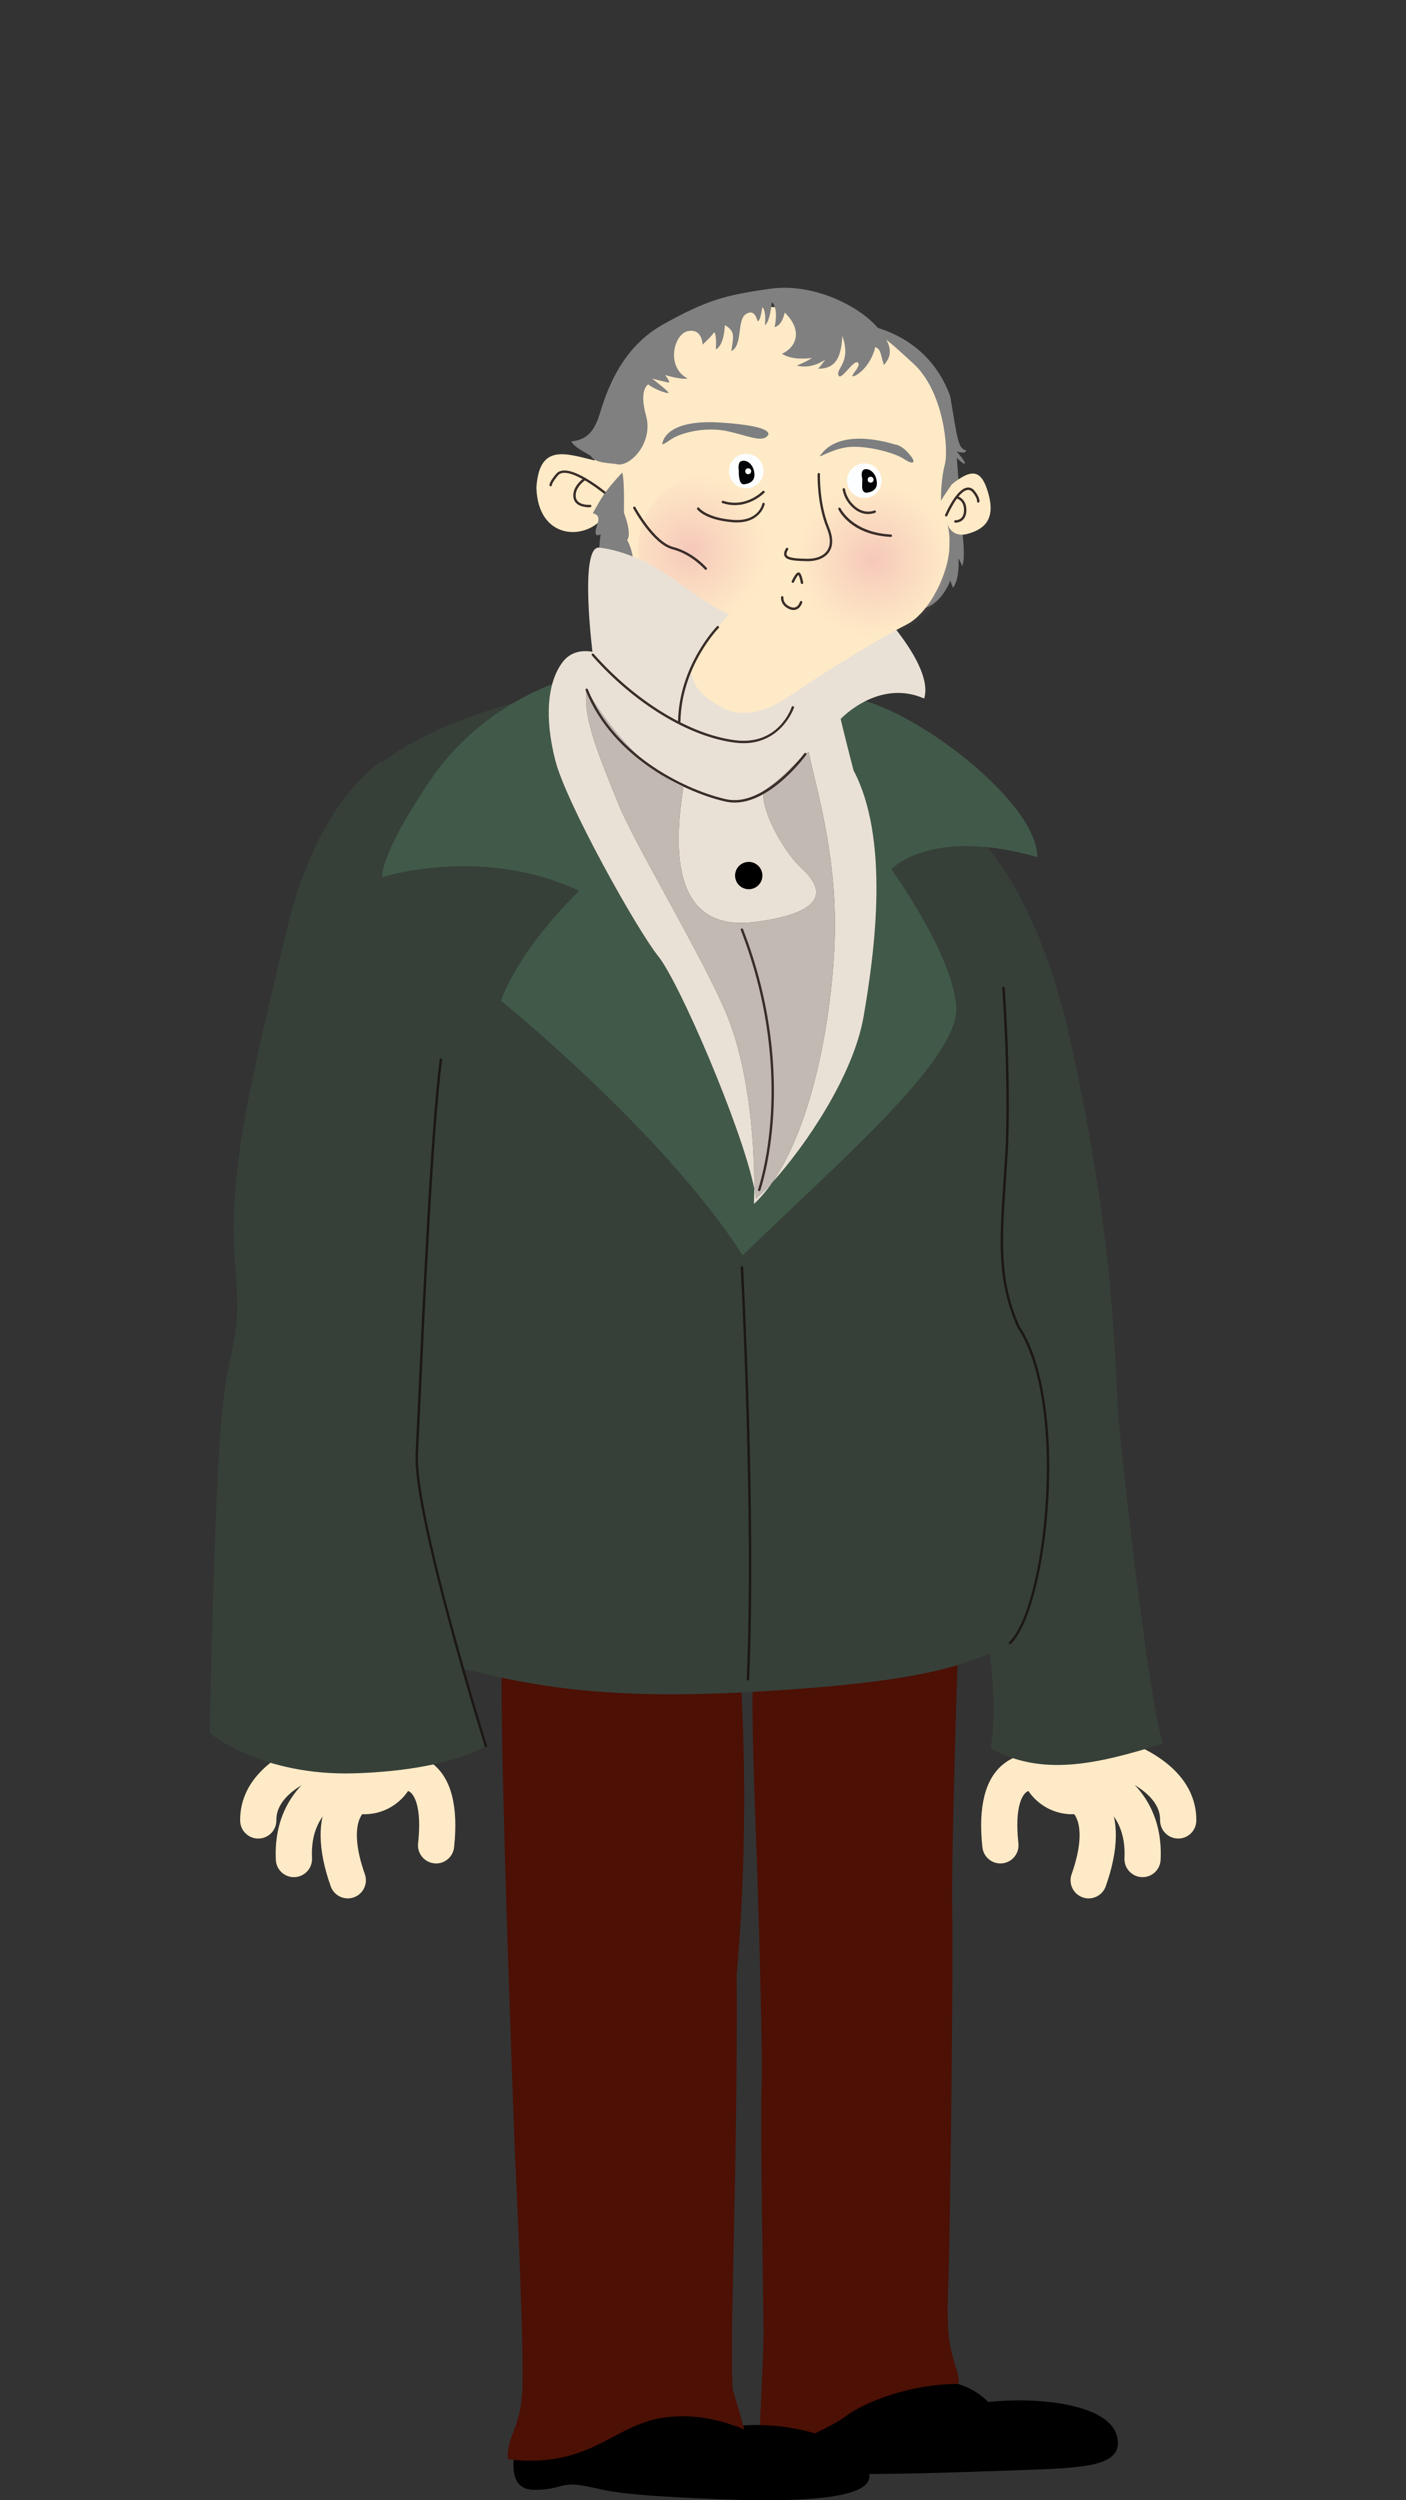 <?xml version="1.0" encoding="UTF-8"?><svg xmlns="http://www.w3.org/2000/svg" xmlns:xlink="http://www.w3.org/1999/xlink" viewBox="0 0 1080 1920"><rect x="0" y="0" width="1080" height="1920" fill="#333333" stroke="none"/><defs><style>.h{fill:#364038;}.i{fill:#392d29;}.j{fill:#feeac6;}.k{fill:#4c1005;}.l{fill:#1c1715;}.m{fill:#feffff;}.n{fill:#c1b9b2;}.o{fill:url(#f);}.p{fill:gray;}.q{fill:#020407;}.r{fill:url(#g);}.s{fill:#7c7e80;}.t{fill:#eae1d6;}.u{fill:none;}.v{fill:#415949;}.w{fill:#000001;}.x{fill:#fcfeff;}</style><radialGradient id="f" cx="-8229.58" cy="-7156.04" fx="-8229.58" fy="-7156.04" r="59.42" gradientTransform="translate(-7558.57 -6726) rotate(-180)" gradientUnits="userSpaceOnUse"><stop offset="0" stop-color="#f5c8ba"/><stop offset=".32" stop-color="#f6c7ba" stop-opacity=".64"/><stop offset=".65" stop-color="#f7c7ba" stop-opacity=".3"/><stop offset=".89" stop-color="#f7c7ba" stop-opacity=".08"/><stop offset="1" stop-color="#f8c7ba" stop-opacity="0"/></radialGradient><radialGradient id="g" cx="530.54" cy="-7148.24" fx="530.54" fy="-7148.24" r="59.42" gradientTransform="translate(0 -6726) scale(1 -1)" xlink:href="#f"/></defs><g id="a"/><g id="b"><g id="c"><g><g id="d"><g id="e"><g><path d="M710.06,1828.53s27.75-5.14,49.12,16.03c38.02-4.11,91.88,1.44,98.66,25.69,6.79,24.25-26.31,24.87-71.53,26.52s-109.14,3.9-136.89,2.67-64.33-3.7-64.33-3.7c0,0-5.34-26.11,2.47-37.41,7.81-11.3,122.5-29.81,122.5-29.81h0Z"/><path class="k" d="M655.6,1272.33l80.47-12.95s-5.55,164.64-4.63,209.03c.93,44.39-1.85,253.43-2.77,277.48-.92,24.05-1.54,42.24,1.54,57.04,3.08,14.8,7.7,23.12,5.86,27.75-37.31,0-72.46,14.19-86.63,24.98-14.19,10.79-66.9,32.06-66.9,32.06,0,0,4.01-82.63,4.01-95.27s-2.77-164.32-1.54-190.23-3.7-176.35-3.7-176.35c0,0-5.24-123.63-2.47-139.97,2.77-16.34,76.77-13.56,76.77-13.56h0Z"/><path d="M395.59,1882.58s-7.19,28.98,13.77,29.39c20.96,.41,20.55-6.17,38.02-3.29,17.47,2.87,16.23,5.96,73.37,9.04,57.14,3.08,165.25,8.02,144.49-23.43-20.76-31.45-80.16-33.71-95.99-31.45-15.83,2.26-42.95-28.78-42.95-28.78l-130.73,48.51h0Z"/><path class="k" d="M476.16,1250.14h89.72s12.95,116.54,0,266.38c.93,148.92-5.86,285.08-2.98,318.59,7.4,24.46,8.73,30.62,8.73,30.62,0,0-31.96-15.62-67.11-8.22-35.15,7.4-53.85,38.23-114.48,31.04-1.03-17.06,8.43-21.58,10.89-48.51s-5.34-185.19-5.34-185.19c0,0-13.36-346.54-9.66-391.35,39.05-13.36,90.23-13.36,90.23-13.36h0Z"/><path class="j" d="M768.42,1430.99c.5,0,1-.03,1.51-.08,7.64-.83,13.16-7.68,12.34-15.32-3.2-29.69,3.78-37.59,6-39.3,4.37-3.37,11.55-1.05,11.63-1.03,7.19,2.72,15.21-.89,17.93-8.08,2.73-7.19-.9-15.21-8.08-17.93-2.2-.83-21.94-7.76-38.49,5.03-14.44,11.16-20.04,32.79-16.64,64.29,.77,7.13,6.8,12.41,13.81,12.41h-.02Z"/><circle class="j" cx="823.6" cy="1352.55" r="40.65"/><path class="j" d="M905.03,1411.87c7.58,0,13.79-6.09,13.9-13.69,.21-14.06-5.28-34.3-32.64-51-15.57-9.49-32.43-14.37-39.63-16.45-.66-.19-1.2-.34-1.61-.46-5.59-2.35-12.28-.83-16.24,4.13-4.8,6-3.83,14.75,2.17,19.54,2.35,1.88,4.35,2.46,7.96,3.5,43.45,12.55,52.36,28.85,52.18,40.3-.12,7.68,6.02,14,13.69,14.12h.22Z"/><path class="j" d="M877.64,1441.51c7.37,0,13.52-5.79,13.88-13.24,1.76-36.8-16.83-57.56-32.73-68.49-16.32-11.21-32.62-14.18-34.42-14.47-7.57-1.27-14.74,3.86-16,11.43-1.26,7.56,3.83,14.7,11.38,15.99,.37,.06,12.6,2.36,24,10.46,14.38,10.2,20.92,24.5,20,43.73-.37,7.67,5.55,14.19,13.22,14.56,.22,0,.45,.02,.68,.02h0Z"/><path class="j" d="M836.24,1457.82c5.72,0,11.09-3.56,13.11-9.27,10.04-28.33,10.35-51.11,.92-67.72-9.54-16.79-25.24-20.36-27-20.71l-5.45,27.28s-.13-.02-.35-.07c.22,.06,5.58,1.52,8.88,7.73,4.81,9.08,3.67,24.78-3.21,44.21-2.57,7.24,1.22,15.19,8.46,17.75,1.54,.55,3.11,.81,4.64,.81h0Z"/><path class="h" d="M714.79,615.39s71.22,21.52,107.29,183.39c36.07,161.87,34.22,257.13,36.99,289.51,2.77,32.38,23.12,217.36,34.22,250.66-52.72,16.65-93.59,24.98-132.36,3.7,9.34-51.8-12.02-144.29-24.46-198.86-12.45-54.57-37.42-393.59-21.69-528.38h0Z"/><path class="h" d="M412.03,535.48s-79.96,16.86-122.71,53.44c-20.55,89.21-50.87,660.29,25.89,681.57,76.77,21.28,132.89,36.07,263.92,28.68,131.03-7.4,160.63-20.35,192.07-34.22,31.45-13.87,51.8-185.91,11.1-246.03-17.57-39.77-12.95-73.07-9.25-132.26,3.7-59.2-2.77-239.55-31.45-258.06-23.53-38.85-21.89-62.15-60.94-81.12-39.05-18.97-202.75-32.76-268.64-11.98h0Z"/><path class="l" d="M574.51,1290.52c.49,0,.9-.39,.93-.89,5.49-125.31-4.52-314.55-4.63-316.45-.03-.51-.46-.91-.97-.87-.51,.03-.9,.46-.88,.97,.1,1.89,10.11,191.04,4.63,316.26-.02,.51,.37,.95,.89,.96h.04Z"/><path class="l" d="M775.8,1262.65c.23,0,.46-.08,.64-.26,13.99-13.39,25.84-58.99,28.82-110.9,3.31-57.87-4.96-107.59-22.13-133.03-15.59-35.33-13.61-64.91-10.32-113.86,.38-5.7,.79-11.66,1.18-17.9,1.54-24.62,1.47-75.22-2.3-128.12-.04-.51-.48-.89-.99-.86-.51,.04-.9,.48-.86,.99,3.77,52.83,3.84,103.32,2.3,127.88-.39,6.24-.79,12.19-1.18,17.89-3.31,49.28-5.31,79.03,10.5,114.82l.08,.15c16.99,25.09,25.15,74.42,21.86,131.95-2.95,51.48-14.57,96.58-28.24,109.67-.37,.35-.38,.94-.03,1.31,.19,.19,.43,.29,.67,.29h0Z"/><path class="j" d="M334.99,1430.99c7.01,0,13.04-5.28,13.81-12.41,3.39-31.49-2.21-53.12-16.65-64.29-16.55-12.79-36.3-5.86-38.49-5.03l9.86,26.01-.17,.06c.07-.03,7.49-2.46,11.89,1.03,2.19,1.74,9.1,9.73,5.92,39.23-.83,7.64,4.7,14.49,12.34,15.32,.51,.06,1.01,.08,1.51,.08h-.02Z"/><circle class="j" cx="279.81" cy="1352.55" r="40.65"/><path class="j" d="M267.16,1457.82c1.54,0,3.11-.26,4.64-.81,7.24-2.57,11.03-10.51,8.46-17.75-7.02-19.81-8.07-35.69-2.95-44.7,3.22-5.66,8.21-7.17,8.26-7.18,7.53-1.5,12.41-8.83,10.91-16.36-1.5-7.53-8.84-12.41-16.36-10.91-1.76,.35-17.46,3.91-27,20.71-9.43,16.6-9.12,39.39,.92,67.73,2.02,5.7,7.38,9.26,13.11,9.26h0Z"/><path class="j" d="M225.76,1441.51c.22,0,.45,0,.68-.02,7.68-.37,13.59-6.89,13.22-14.56-.93-19.23,5.62-33.53,20-43.73,11.52-8.18,23.89-10.44,24.01-10.46,7.57-1.26,12.66-8.42,11.4-15.99-1.26-7.57-8.46-12.7-16.04-11.43-1.81,.3-18.11,3.26-34.42,14.47-15.91,10.93-34.5,31.68-32.73,68.49,.35,7.44,6.51,13.24,13.88,13.24h0Z"/><path class="j" d="M198.39,1411.87h.21c7.68-.11,13.81-6.43,13.69-14.12-.18-11.46,8.74-27.75,52.18-40.3,3.62-1.05,5.61-1.62,7.96-3.5,6-4.8,6.97-13.55,2.17-19.54-3.98-4.97-10.66-6.49-16.24-4.13-.41,.12-.95,.28-1.61,.46-7.19,2.08-24.06,6.95-39.63,16.45-27.37,16.69-32.86,36.95-32.64,51,.11,7.61,6.32,13.69,13.9,13.69h0Z"/><path class="h" d="M161.07,1330.92s39.46,33.29,112.22,30.83c72.76-2.47,99.9-20.96,99.9-20.96,0,0-55.5-177.59-53.03-224.45,2.47-46.87,9.86-235.04,18.5-302.5,8.1-63.3,4.98-183.41-46.38-229.21-21.27,16.32-53.91,52.71-72,129.27-28.37,120.04-45.63,186.63-39.47,259.39,4.93,56.73-3.7,53.03-9.86,107.29-6.17,54.27-9.86,250.35-9.86,250.35Z"/><path class="l" d="M373.19,1341.71c.09,0,.19,0,.28-.05,.49-.15,.76-.68,.61-1.16-.56-1.77-55.42-177.97-52.99-224.12,.46-8.89,1.1-22.68,1.91-40.14,3.35-72.58,9.59-207.67,16.58-262.3,.06-.51-.3-.97-.81-1.04-.51-.07-.97,.3-1.04,.8-7,54.71-13.24,189.85-16.6,262.45-.81,17.45-1.45,31.24-1.91,40.12-2.45,46.49,52.52,222.99,53.08,224.77,.12,.4,.49,.65,.88,.65v.02Z"/><path class="v" d="M432.38,522.52s-61.66,17.26-101.74,76.46c-40.08,59.2-36.99,74.61-36.99,74.61,0,0,76.62-24.66,151.15,10.49-50.02,49.94-59.89,84.48-59.89,84.48,0,0,125.17,101.12,185.6,195.47,67.21-65.97,166.48-149.83,164.02-190.53s-49.94-106.05-49.94-106.05c0,0,30.22-32.68,112.22-9.25,0-45.01-105.75-122.4-148.6-122.71-42.85-.31-215.82-12.95-215.82-12.95h0Z"/><path class="t" d="M426.53,583.88c8.33,32.68,62.5,129.8,79.34,150.76,15.86,19.75,63.81,130.77,73.48,177.91,.13-40.16-4.85-94.72-21.79-134.94-18.71-44.4-70.5-129.9-83.04-161.35-12.53-31.45-27.54-65.36-23.84-86.54,0,0,30.42,55.5,74.2,75.02-7.4,47.07-9.05,111.81,55.7,103.18,64.74-8.63,46.45-30.83,34.53-41.72-11.92-10.89-30.92-42.96-28.61-58.79,19.57-13.15,29.84-28.77,34.78-29.8,3.29,19.73,21.99,76.04,19.94,142.64-1.81,58.62-16.21,142.1-48.09,187.88,25.64-28.17,62.33-82.26,70.18-127.25,9.25-53.02,19.73-137.5-7.7-189.3-7.41-28.67-9.87-39.46-9.87-39.46,0,0,28.98-31.14,64.13-15.72,7.09-22.51-28.67-61.36-28.67-61.36l-217.67,28.05s-20.35-9.86-31.75,5.86c-11.4,15.72-13.56,42.24-5.24,74.92h0Z"/><path class="n" d="M474.51,616.26c12.54,31.45,64.33,116.95,83.04,161.35,16.94,40.22,21.92,94.78,21.79,134.94,.59,2.93,1.05,5.61,1.34,8,3.64-3.18,7.87-7.38,12.44-12.41,31.88-45.78,46.28-129.26,48.09-187.88,2.05-66.6-16.65-122.91-19.94-142.64-4.93,1.03-15.2,16.65-34.78,29.8-2.31,15.83,16.69,47.9,28.61,58.79,11.92,10.89,30.22,33.09-34.53,41.72-64.75,8.63-63.1-56.11-55.7-103.18-43.78-19.53-74.2-75.02-74.2-75.02-3.7,21.18,11.3,55.09,23.84,86.54h0Z"/><path class="t" d="M579.14,924.57c5-4.67,9.65-10.2,13.98-16.43-4.57,5.03-8.8,9.23-12.44,12.41-.29-2.39-.74-5.07-1.34-8-.02,4.17-.09,8.19-.2,12.02h0Z"/><path class="p" d="M661.45,249.06s49.94,4.32,68.44,55.18c5.55,33.29,6.17,40.39,12.02,41.47,.62,3.54-7.09,.93-7.09,.93,0,0,7.09,8.02,6.32,9.25s-6.17-4.32-6.17-4.32l1.54,20.96,2.62,35.45s2.77,20.35,0,26.66c-1.85-4.32-2.93-5.86-2.93-5.86,0,0,1.39,14.95-4.16,22.66-2-4.93-2-5.86-2-5.86,0,0-7.09,21.28-25.43,22.51-18.35,1.23,11.72-120.08,11.72-120.08l-34.53-63.51-20.35-35.45"/><path class="j" d="M726.82,400c.04,.19,.3,1.32,.94,2.76-.27-.94-.57-1.86-.94-2.76Z"/><path class="j" d="M412.03,374.54c1.23,39.47,36.38,40.7,50.87,23.44,3.7,27.13,19.42,72.14,46.86,100.82,14.95,9.1,18.3,9.87,22.67,22.97,2.61,7.86,8.45,13.23,18.64,19.51,4.92,3.02,22.82,15.18,54.26-6.09,31.45-21.28,69.06-44.4,90.95-55.5,18.11-9.18,33.48-41.37,33.01-61.81,0,0,.59-7.7-1.54-15.09-.64-1.45-.9-2.57-.94-2.76,.36,.9,.67,1.83,.94,2.76,1.64,3.75,5.81,9.73,15.24,7.23,13.42-3.55,21.58-11.41,16.35-30.53-5.25-19.11-12.65-20.04-28.21-7.55-8.17,11.87-8.33,12.64-8.33,12.64,0,0-.31-15.26,2.93-27.75,3.24-12.48-1.23-56.88-24.21-77.69-22.97-20.8-39.92-39.92-94.8-43.01-54.88-3.08-93.72,14.49-110.53,43.63-16.8,29.13-37.31,55.03-39.46,73.84-22.82-5.54-42.55-12.95-44.71,20.96h0Z"/><path class="j" d="M726.82,400c.04,.19,.3,1.32,.94,2.76-.27-.94-.57-1.86-.94-2.76Z"/><circle class="o" cx="671.01" cy="430.04" r="59.42"/><circle class="r" cx="549.46" cy="422.24" r="59.42"/><path class="i" d="M564.43,387.91c13.5,0,22.62-9.39,22.73-9.5,.35-.37,.33-.95-.04-1.31s-.95-.34-1.31,.03c-.13,.13-12.89,13.22-30.29,7.46-.48-.16-1.01,.1-1.17,.59-.16,.48,.1,1.01,.59,1.17,3.34,1.1,6.51,1.56,9.48,1.56h0Z"/><path class="i" d="M565.99,401.19c18.46,0,21.38-13.86,21.41-14.01,.1-.5-.23-.99-.73-1.08-.5-.1-.99,.23-1.08,.73-.12,.59-3.06,13.98-22.71,12.38-20.03-1.63-25.78-9.1-25.84-9.18-.31-.41-.88-.5-1.3-.19-.41,.31-.5,.88-.2,1.29,.24,.33,6.19,8.22,27.19,9.94,1.14,.09,2.23,.14,3.27,.14h0Z"/><path class="i" d="M666.87,394.74c3.13,0,5.28-.93,5.44-1.01,.46-.21,.68-.76,.46-1.22s-.76-.68-1.22-.46c-.29,.13-7.15,3.06-14.3-2.8-7.3-5.98-8.14-13.48-8.14-13.55-.06-.51-.5-.87-1.01-.83-.51,.06-.88,.5-.83,1.01,.04,.33,.9,8.32,8.82,14.81,3.93,3.23,7.81,4.06,10.78,4.06h0Z"/><path class="i" d="M684.27,412.31c.49,0,.9-.39,.93-.88,.03-.51-.37-.95-.88-.97-29.7-1.49-38.58-19.93-38.67-20.12-.21-.46-.77-.67-1.23-.45s-.67,.76-.45,1.22c.37,.8,9.37,19.65,40.26,21.19h.06Z"/><path class="i" d="M620.35,430.97c7.42,0,13.4-2.53,16.48-7.02,3.25-4.73,3.22-11.21-.1-19.25-7.55-18.26-6.88-40.32-6.87-40.54,.02-.51-.38-.95-.89-.95-.5-.03-.94,.38-.95,.89,0,.22-.69,22.69,7.01,41.31,3.07,7.43,3.16,13.3,.29,17.49-2.84,4.13-8.56,6.38-15.75,6.2-6.17-.16-13.87-.35-15.2-2.81-.5-.92-.16-2.35,1.01-4.26,.27-.44,.13-1.01-.31-1.28-.44-.27-1.01-.13-1.28,.31-1.57,2.55-1.91,4.55-1.07,6.12,1.72,3.15,7.76,3.54,16.78,3.77,.29,0,.57,0,.85,0v.02Z"/><path class="i" d="M609.58,468.44c.93,0,1.81-.19,2.62-.59,2.99-1.46,4.01-5.03,4.05-5.19,.14-.49-.16-1-.65-1.14-.49-.14-1,.15-1.14,.65-.02,.06-.86,2.95-3.09,4.02-1.21,.58-2.65,.53-4.29-.16-5.84-2.45-5.32-7-5.29-7.19,.06-.5-.29-.97-.8-1.04-.5-.06-.97,.28-1.04,.79,0,.06-.79,6.14,6.42,9.16,1.12,.47,2.2,.7,3.21,.7v-.02Z"/><path class="i" d="M542.14,437.59c.21,0,.44-.07,.61-.23,.39-.33,.43-.92,.09-1.31-.43-.49-10.69-12.14-25.75-16.01-14.4-3.71-28.87-30.26-29.01-30.53-.24-.45-.81-.62-1.25-.37-.45,.24-.62,.81-.38,1.25,.6,1.12,15.01,27.54,30.18,31.44,14.51,3.74,24.72,15.32,24.81,15.44,.19,.21,.44,.32,.7,.32h0Z"/><path class="i" d="M466.61,381.02c.26,0,.53-.11,.7-.32,.33-.39,.29-.97-.11-1.31-1.23-1.04-30.21-25.41-39.64-15.9-5.41,6.23-5.53,8.69-5.51,9.11,.04,.51,.46,.89,.99,.86,.51-.04,.9-.48,.86-.99h0s.18-2.15,5.02-7.72c6.8-6.85,29.07,9.26,37.09,16.05,.18,.15,.39,.22,.6,.22h0Z"/><path class="i" d="M452.09,389.55c.47,0,.93-.02,1.34-.06,.51-.04,.89-.49,.84-1-.04-.51-.48-.89-1-.85-.43,.04-10.36,.75-11.02-6.26-.7-7.35,7.41-12.73,7.49-12.79,.43-.28,.55-.85,.27-1.28s-.85-.55-1.28-.27c-.37,.24-9.14,6.04-8.33,14.52,.61,6.37,7.3,7.98,11.68,7.98h0Z"/><path class="i" d="M726.81,396.66c.36,0,.7-.21,.85-.57,.07-.19,7.85-18.19,15.11-19.76,1.4-.31,2.67,.07,3.88,1.16,4.25,4.94,3.85,7.37,3.85,7.4-.09,.49,.22,.98,.7,1.09,.49,.11,.97-.18,1.09-.66,.08-.32,.67-3.33-4.28-9.09l-.07-.08c-1.67-1.52-3.54-2.08-5.56-1.63-8.19,1.77-16.09,20.06-16.42,20.84-.2,.47,.02,1.02,.49,1.21,.12,.05,.24,.07,.36,.07h0Z"/><path class="i" d="M734.02,401.37c.8,0,3.38-.16,5.49-2.08,1.78-1.63,2.73-4.06,2.81-7.23,.25-9.53-7.29-11.16-7.36-11.18-.5-.1-.99,.22-1.09,.72s.22,.99,.72,1.09h0c.25,.06,6.09,1.37,5.88,9.31-.06,2.63-.81,4.62-2.19,5.9-1.86,1.72-4.36,1.6-4.38,1.6-.52-.04-.95,.36-.98,.87-.03,.51,.35,.95,.86,.98h.24Z"/><path class="i" d="M616.06,448.49c.06,0,.11,0,.17-.02,.5-.09,.83-.57,.75-1.08-1.4-7.73-3.02-7.82-3.56-7.85-1.34-.09-3.12,2.2-5.25,6.74-.21,.46-.02,1.02,.45,1.23s1.01,.02,1.23-.45c1.2-2.56,2.71-5.01,3.42-5.58,.55,.73,1.38,3.48,1.88,6.24,.08,.45,.47,.76,.91,.76Z"/><path class="p" d="M497.95,295.2s-7.4,3.5-1.64,24.25c5.76,20.76-12.95,40.49-23.43,36.79-10.07-.83-16.45-1.64-19.12-6.17-6.17-3.7-12.53-6.79-15-11.1,9.25-1.03,16.65-4.52,21.58-20.15,4.93-15.62,15.21-50.97,49.33-69.89,34.1-18.9,47.46-22.2,81.37-27.13,33.91-4.93,68.49,13.41,82.22,28.78,13.72,15.37,11.51,22.82,5.76,29.81-2.67-7.6-2.06-12.23-6.68-13.87-3.9,16.45-16.55,23.58-17.47,22.33s7.3-8.45,3.9-10.5-13.16,15.1-14.8,9.66c-1.64-5.44,10.07-9.76,3.09-30.01-.93,15-4.11,25.18-18.6,25.18,3.29-3.8,5.44-6.99,5.44-6.99,0,0-10.38,7.7-21.89,4.52,8.53-3.39,11.72-5.86,11.72-5.86,0,0-14.7,2.47-23.02-3.19,11-5.03,16.23-17.88,2.06-31.65-2.26,10.69-7.81,11.2-7.81,11.2,0,0,3.5-13.87-2.06-19.22-1.74,16.45-5.34,17.78-5.34,17.78,0,0,1.34-10.56-1.96-14.02-1.54,10.73-2.98,10.62-3.5,10.93s-1.74-10.17-9.04-5.55c-7.3,4.63-2.26,23.85-11.3,28.57,1.54-11.2,3.39-15.1-4.93-20.04-1.03,17.16-6.99,18.6-6.99,18.6,0,0,.93-10.49-1.23-13.26-1.64,2.98-8.94,9.66-8.94,9.66,0,0-.1-12.64-11.2-10.38-11.1,2.26-17.06,27.65-.31,36.38-5.34,1.03-17.26-2.67-17.26-2.67,0,0,4.52,5.86,2.77,5.76-1.74-.1-12.75-2.98-12.75-2.98,0,0,13.67,10.38,12.53,11s-11.2-2.98-15.52-6.57h0Z"/><path class="p" d="M487.26,440.2s0-16.34-5.55-25.43c4.01-4.93-2.47-21.12-2.47-21.12,0,0,.62-23.89-1.23-30.83-14.95,16.03-16.19,20.19-22.66,31.29,7.86,2,2.77,8.47,2.16,13.72-.61,5.25,3.86,2.47,3.86,2.47,0,0-2.47,15.26,.16,22.82,2.62,7.56,25.75,7.09,25.75,7.09h0Z"/><path class="t" d="M455.35,502.79s-10.76-84.05,5.03-82.26c15.79,1.79,37.98,9.73,61.11,27.04,23.12,17.3,38.49,24.39,38.49,24.39,0,0-29.55,29.29-35.71,62.28l-2.77,21.89s-30.83-18.5-43.17-31.14c-12.33-12.64-22.97-22.2-22.97-22.2h0Z"/><circle class="w" cx="575.13" cy="672.37" r="10.49"/><path class="i" d="M583.15,914.7c.38,0,.74-.24,.87-.62,.07-.22,7.75-22.2,9.92-57.73,2-32.77-.4-84.15-23.19-142.81-.19-.48-.72-.71-1.2-.53s-.71,.72-.53,1.2c22.65,58.32,25.04,109.37,23.07,141.94-2.14,35.3-9.74,57.08-9.82,57.3-.17,.48,.08,1.01,.57,1.19,.1,.04,.2,.06,.31,.06h0Z"/><path class="i" d="M521.74,555.01c.5,0,.92-.4,.93-.91,.86-42.47,29.09-71.54,29.38-71.83,.36-.36,.35-.95,0-1.31s-.95-.35-1.31,0c-.29,.3-29.05,29.86-29.92,73.1,0,.51,.4,.94,.91,.95h0Z"/><path class="i" d="M564.35,616.32c27.78,0,53.77-35.06,54.95-36.68,.31-.42,.21-.99-.2-1.3s-.99-.21-1.3,.2-30.77,41.54-59.74,35.25c-27.55-5.96-85.26-31.28-106.52-84.43-.19-.47-.73-.7-1.21-.52-.47,.19-.7,.73-.52,1.21,21.56,53.87,79.97,79.52,107.85,85.56,2.23,.48,4.47,.7,6.68,.7h0Z"/><path class="i" d="M571.07,570.73c29.41,0,38.73-26.96,38.82-27.26,.16-.48-.1-1.01-.58-1.17-.49-.16-1.01,.1-1.17,.58-.41,1.21-10.31,29.75-43.36,25.58-34.91-4.4-76.56-29.81-108.72-66.29-.34-.38-.93-.42-1.31-.08-.38,.34-.42,.93-.08,1.31,32.43,36.81,74.53,62.44,109.87,66.9,2.28,.29,4.46,.43,6.53,.43Z"/><circle class="x" cx="663.92" cy="369.14" r="13.26"/><path class="q" d="M665.23,378.39s8.79-.16,8.33-7.79c-.46-7.63-5.79-10.72-8.79-10.33s-3.24,3.54-2.54,6.93c.7,3.39-1.7,10.49,3,11.17h0Z"/><circle class="m" cx="668.75" cy="368.37" r="2.26"/><path class="s" d="M687.36,341.34s-39.57-13.56-55.91,6.68c-5.66,6.17,3.8-1.74,17.47-4.32,13.67-2.58,37.72,3.6,45.22,8.63,7.5,5.03,10.38,3.39,4.11-3.86-6.27-7.24-10.89-7.14-10.89-7.14h0Z"/><circle class="x" cx="573.23" cy="361.74" r="13.26"/><path class="q" d="M568.52,369.56c.08,.28,.19,.54,.32,.78,.17,.32,.4,.57,.67,.81-.3-.3-.66-.79-.99-1.59h0Z"/><path class="q" d="M569.8,371.39c-.11-.07-.19-.17-.29-.25,.1,.11,.2,.19,.29,.25Z"/><path class="q" d="M567.47,361.18c-.09,4.32,.44,6.86,1.04,8.34v.04c.45,1.08,.95,1.6,1.28,1.84,0,0,.02,.02,.03,.02,.07,.05,.14,.08,.21,.13,.07,.04,.12,.05,.12,.05,.3,.15,.65,.25,1.04,.31,0,0,8.79-.15,8.33-7.78-.46-7.63-5.78-10.72-8.79-10.33-.32,.04-.61,.11-.87,.22h-.02c-3.5,.44-2.37,7.17-2.37,7.17h0Z"/><circle class="m" cx="574.72" cy="361.87" r="2.26"/><path class="s" d="M589.92,334.15s6.57-6.89-36.48-9.66c-43.06-2.77-44.5,15.72-44.5,15.72,0,0-2.36,3.39,5.96-2.47,8.33-5.86,27.34-9.97,42.95-6.79,15.62,3.19,28.05,9.56,32.06,3.19h0Z"/></g></g></g><rect class="u" width="1080" height="1920"/></g></g></g></svg>